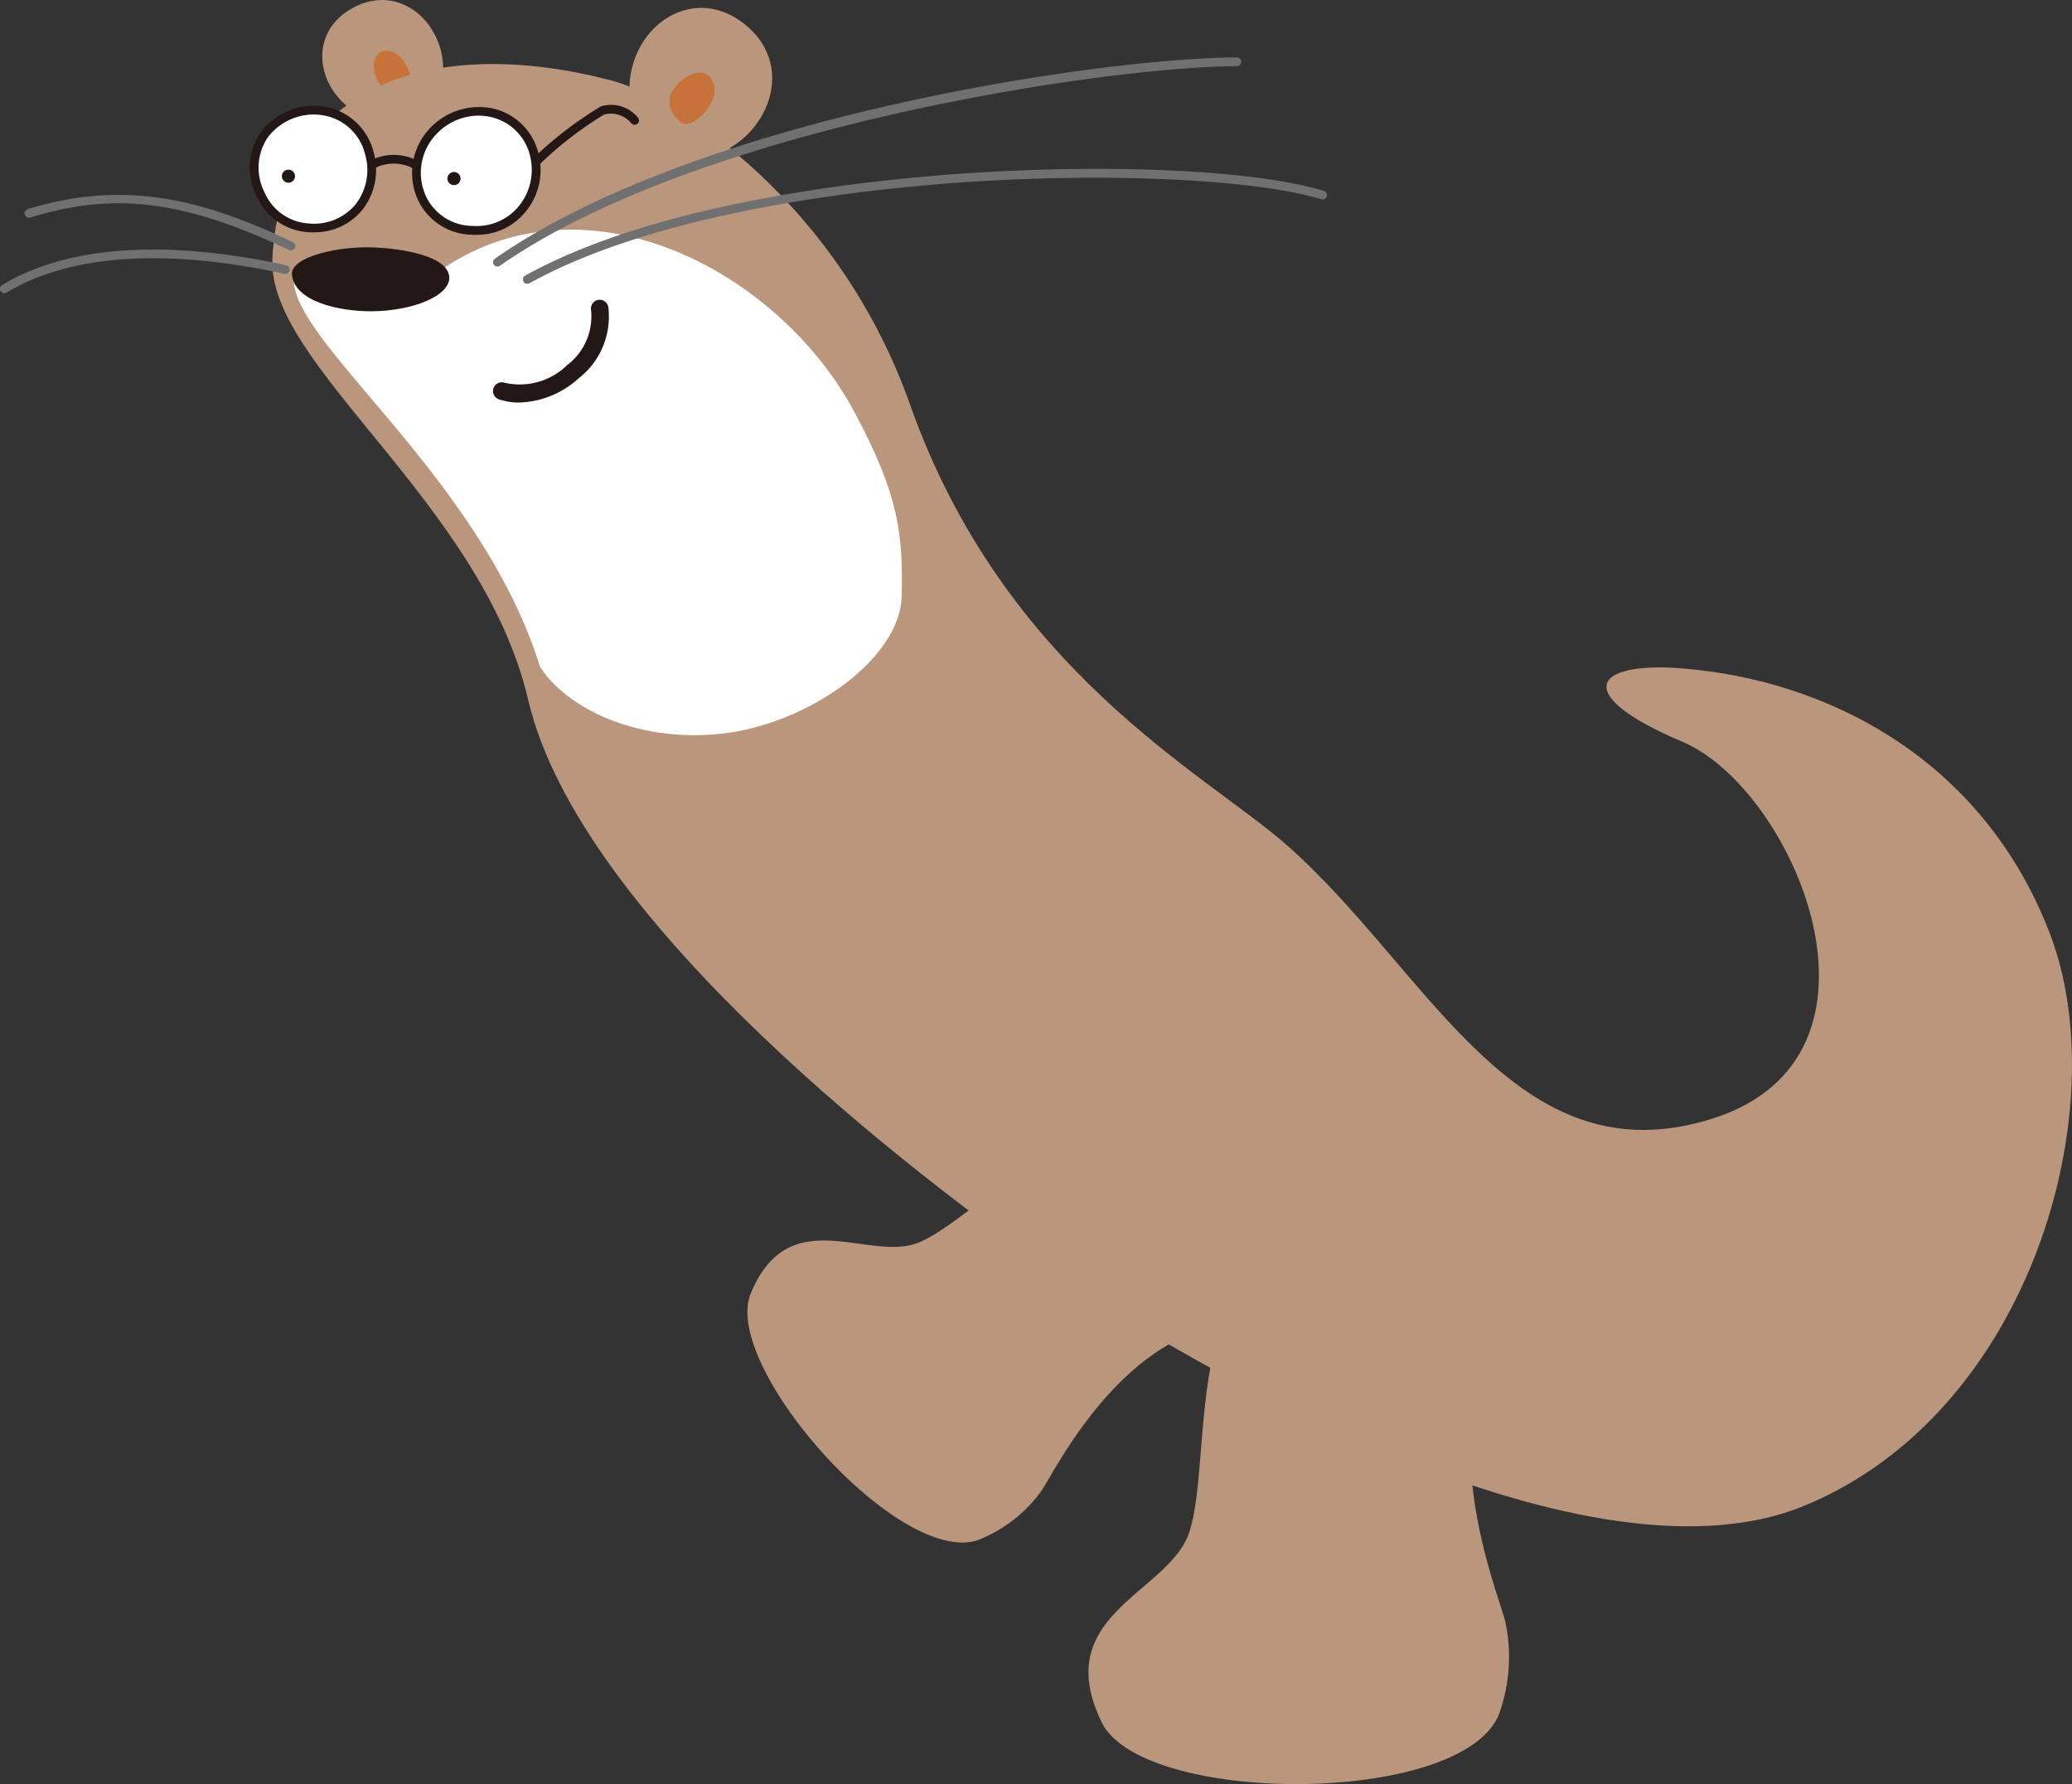 <svg xmlns="http://www.w3.org/2000/svg" width="142.543" height="122.705" viewBox="0 0 142.543 122.705">
  <rect x="0" y="0" width="142.543" height="122.705" fill="#333333" stroke="none"/>
  <g id="グループ_84" data-name="グループ 84" transform="translate(4986.974 -1355.667)">
    <path id="パス_262" data-name="パス 262" d="M498.861,5.947c.929-3.576-2.427-7.413-6.1-5.384s-2.145,7.167,2.281,7.908" transform="translate(-5455.505 1355.668)" fill="#ba967d"/>
    <path id="パス_263" data-name="パス 263" d="M501.238,12.272c-.77-.562-1.125-2.493.036-2.612,1.34-.138,2.114,2.047,1.628,2.5a1.453,1.453,0,0,1-1.663.11" transform="translate(-5461.777 1349.511)" fill="#c67238"/>
    <path id="パス_264" data-name="パス 264" d="M578.136,53.715c-6.09-.467-7.577,1.811.1,5.055s15.607,21.675,2.022,25.931-19.471-10.234-29.252-18.837c-5.585-4.913-19.423-11.955-25.907-30.29-4.847-13.706-15.844-21.069-20.614-22.308-11.954-3.106-22.591.094-23.25,12.237-.4,7.37,14.4,16.755,17.6,30.4,3.607,15.384,27.445,33.233,35.415,38.848s36.679,23,52.346,16.573S608.122,83.894,603.5,71.918s-15.32-17.434-25.367-18.2" transform="translate(-5449.468 1347.916)" fill="#ba967d"/>
    <path id="パス_265" data-name="パス 265" d="M502.266,73.685C498.1,60.3,484.581,50.954,485.35,46.7c4.989,2.353,4.8,1.112,9.7-.065,10.119-7.342,23.572-.3,28.824,9.484,3.105,5.782,3.351,8.468,3.26,12.679-.093,4.33-6.482,8.83-12.412,9.465s-10.688-1.845-12.453-4.575" transform="translate(-5452.078 1327.868)" fill="#fff"/>
    <path id="パス_266" data-name="パス 266" d="M665.3,248.484c-5.977,7.668-.648,19.8-.4,21.283a11.565,11.565,0,0,1-.5,6.429c-2.824,6.213-24.513,6.1-27.278.421-3.577-7.342,4.432-8.83,5.966-12.918,1.2-3.2.5-11.291,2.838-15.7" transform="translate(-5548.303 1197.507)" fill="#ba967d"/>
    <path id="パス_267" data-name="パス 267" d="M605.254,229.1c-8.194.531-12.859,10.7-13.659,11.69a9.763,9.763,0,0,1-4.34,3.291c-5.506,1.7-17.606-12.049-15.575-16.98,2.626-6.378,8.06-2.158,11.5-3.485,2.694-1.039,7.407-6.022,11.5-7.019" transform="translate(-5507.009 1217.533)" fill="#ba967d"/>
    <path id="パス_270" data-name="パス 270" d="M516.735,24.2a4.065,4.065,0,0,0-7.336-1.268,3.976,3.976,0,0,0,3.056,6.385,4.141,4.141,0,0,0,4.279-5.117" transform="translate(-5466.935 1342.191)" fill="#fff"/>
    <path id="パス_271" data-name="パス 271" d="M512.181,29.1c-.092,0-.184,0-.277-.008a4.188,4.188,0,0,1-3.712-2.369,4.457,4.457,0,0,1,.431-4.5,4.652,4.652,0,0,1,4.615-1.836,4.175,4.175,0,0,1,3.255,3.212,4.51,4.51,0,0,1-.927,3.932,4.3,4.3,0,0,1-3.384,1.566m.168-8.2a4.043,4.043,0,0,0-3.243,1.682,3.846,3.846,0,0,0-.369,3.882,3.555,3.555,0,0,0,3.2,2.022,3.752,3.752,0,0,0,3.164-1.34,3.96,3.96,0,0,0,.806-3.4,3.585,3.585,0,0,0-2.789-2.764,3.869,3.869,0,0,0-.77-.078" transform="translate(-5466.399 1342.721)" fill="#231815"/>
    <path id="パス_272" data-name="パス 272" d="M485.715,23.855a4.064,4.064,0,0,0-7.236-1.223,4.156,4.156,0,0,0,3.04,6.377,3.96,3.96,0,0,0,4.2-5.154" transform="translate(-5447.288 1342.328)" fill="#fff"/>
    <path id="パス_273" data-name="パス 273" d="M481.311,28.79c-.112,0-.225,0-.34-.011a4.178,4.178,0,0,1-3.541-2.5,4.338,4.338,0,0,1,.278-4.361,4.572,4.572,0,0,1,4.463-1.765,4.2,4.2,0,0,1,3.305,3.085,4.452,4.452,0,0,1-.764,4.005,4.237,4.237,0,0,1-3.4,1.542m.055-8.1a3.974,3.974,0,0,0-3.175,1.594,3.731,3.731,0,0,0-.215,3.748,3.539,3.539,0,0,0,3.032,2.149,3.714,3.714,0,0,0,3.234-1.308,3.848,3.848,0,0,0,.653-3.463,3.562,3.562,0,0,0-2.834-2.656,3.849,3.849,0,0,0-.695-.063" transform="translate(-5446.758 1342.858)" fill="#231815"/>
    <path id="パス_274" data-name="パス 274" d="M515.232,33.44a.452.452,0,1,0-.742-.222.454.454,0,0,0,.742.222" transform="translate(-5470.671 1334.843)" fill="#231815"/>
    <path id="パス_275" data-name="パス 275" d="M483.795,32.988a.452.452,0,1,0-.742-.222.454.454,0,0,0,.742.222" transform="translate(-5450.622 1335.132)" fill="#231815"/>
    <path id="パス_276" data-name="パス 276" d="M553.869,11.882c4.395-.694,7.016-6.245,3.007-9.329s-8.943,1.08-7.633,6.322" transform="translate(-5492.708 1354.711)" fill="#ba967d"/>
    <path id="パス_277" data-name="パス 277" d="M524.944,63.984a4.422,4.422,0,0,1-1.388-.217.6.6,0,1,1,.378-1.145,4.658,4.658,0,0,0,4.3-1.206,4.2,4.2,0,0,0,1.653-3.788.6.6,0,0,1,1.186-.218,5.378,5.378,0,0,1-2.046,4.914,6.345,6.345,0,0,1-4.079,1.659" transform="translate(-5476.199 1319.369)" fill="#231815"/>
    <path id="パス_278" data-name="パス 278" d="M452.5,40.819a.3.3,0,0,1-.129-.029c-7.172-3.412-12-4.017-17.794-2.233a.3.3,0,0,1-.178-.576c6.791-2.09,12.2-.605,18.231,2.265a.3.3,0,0,1-.13.573" transform="translate(-5419.467 1332.071)" fill="#717071"/>
    <path id="パス_279" data-name="パス 279" d="M523.463,25.289a.3.3,0,0,1-.173-.549c14.057-9.791,41.826-13.809,51.039-13.835h0a.3.3,0,0,1,0,.6c-8.856.025-36.939,4.144-50.7,13.727a.3.3,0,0,1-.172.054" transform="translate(-5476.211 1348.712)" fill="#717071"/>
    <path id="パス_280" data-name="パス 280" d="M529.143,39.968A.3.3,0,0,1,529,39.4c8.739-4.824,22.264-6.439,29.547-6.972,10.387-.76,20.59-.3,25.388,1.153a.3.3,0,1,1-.174.577c-4.662-1.408-15.013-1.873-25.17-1.129-7.234.529-20.661,2.13-29.3,6.9a.3.3,0,0,1-.145.038" transform="translate(-5479.834 1335.215)" fill="#717071"/>
    <path id="パス_281" data-name="パス 281" d="M429.82,50.378a.3.3,0,0,1-.157-.559c4.465-2.7,11.223-3.174,19.546-1.365a.3.3,0,0,1-.128.589c-8.169-1.776-14.775-1.33-19.105,1.292a.3.3,0,0,1-.156.043" transform="translate(-5416.492 1325.455)" fill="#717071"/>
    <path id="パス_282" data-name="パス 282" d="M556.633,15.512c.25-1.12,2.21-2.442,2.9-1.218.8,1.413-1.244,3.319-1.979,3a1.75,1.75,0,0,1-.921-1.783" transform="translate(-5497.531 1346.864)" fill="#c67238"/>
    <path id="パス_283" data-name="パス 283" d="M495.766,48.966c-.119-1.469-3.363-1.915-5.02-2.005-2.6-.143-5.915.656-5.8,1.86.173,1.861,3.249,2.537,5.477,2.526,2.833-.013,5.452-1.073,5.346-2.381" transform="translate(-5451.837 1325.729)" fill="#231815"/>
    <path id="パス_284" data-name="パス 284" d="M503,30.441a2.9,2.9,0,0,0-2.787-.15l-.338-.5a3.494,3.494,0,0,1,3.416.122Z" transform="translate(-5461.362 1336.917)" fill="#231815"/>
    <path id="パス_285" data-name="パス 285" d="M531,24a.3.3,0,0,1-.207-.52,25.991,25.991,0,0,1,4.574-3.5,2.381,2.381,0,0,1,2.551.748.3.3,0,0,1-.433.419,1.819,1.819,0,0,0-1.887-.61,25.578,25.578,0,0,0-4.392,3.382A.3.3,0,0,1,531,24" transform="translate(-5481.019 1343.011)" fill="#231815"/>
  </g>
</svg>
